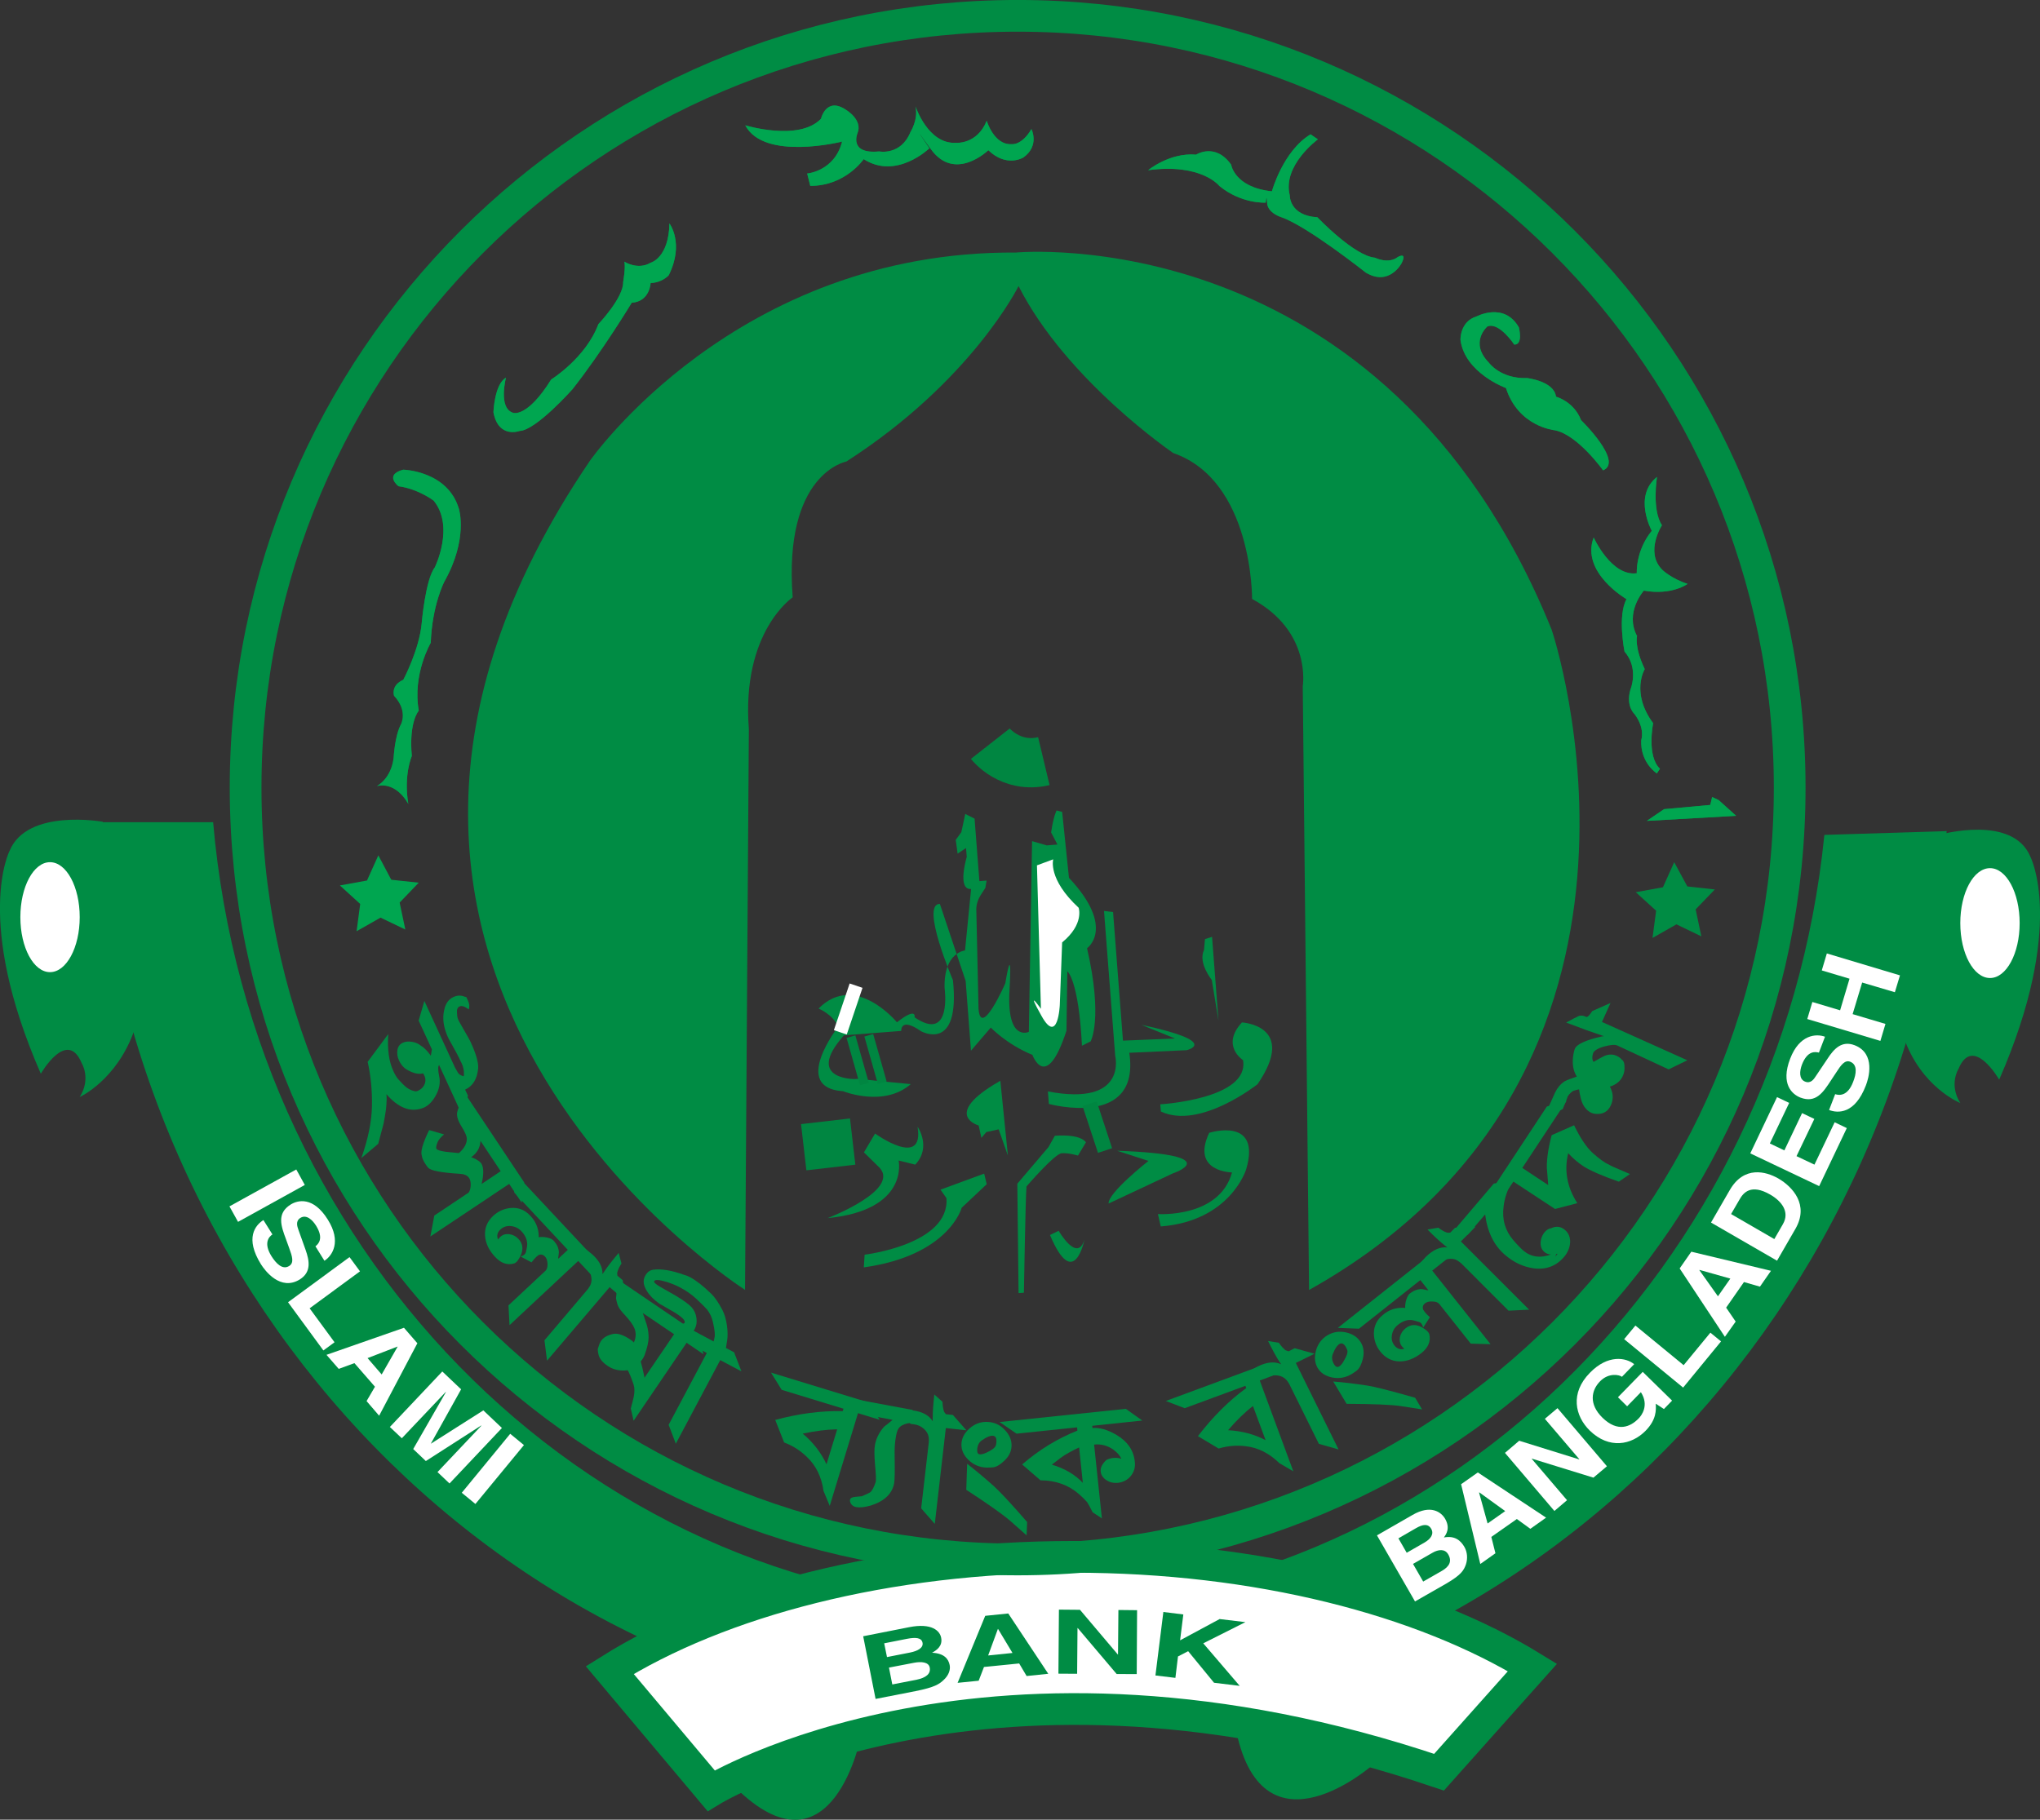 <?xml version="1.0" encoding="UTF-8"?>
<svg xmlns="http://www.w3.org/2000/svg" xmlns:xlink="http://www.w3.org/1999/xlink" width="396.08pt" height="353.4pt" viewBox="0 0 396.08 353.4" version="1.1">
<rect x="0" y="0" width="396.08" height="353.4" fill="#333333" stroke="none"/>
<defs>
<clipPath id="clip1">
  <path d="M 369 161 L 396.078 161 L 396.078 215 L 369 215 Z M 369 161 "/>
</clipPath>
<clipPath id="clip2">
  <path d="M 83 267 L 333 267 L 333 353.398 L 83 353.398 Z M 83 267 "/>
</clipPath>
<clipPath id="clip3">
  <path d="M 143 337 L 168 337 L 168 353.398 L 143 353.398 Z M 143 337 "/>
</clipPath>
</defs>
<g id="surface1">
<path style=" stroke:none;fill-rule:nonzero;fill:rgb(0%,54.9%,26.7%);fill-opacity:1;" d="M 41.379 159.676 C 48.797 245.141 116.059 312.027 197.93 312.027 C 278.992 312.027 345.723 246.426 354.215 162.145 L 377.957 161.41 C 369.637 258.637 292.367 334.797 198.289 334.797 C 103.641 334.797 26.004 257.723 18.453 159.676 L 41.379 159.676 "/>
<path style=" stroke:none;fill-rule:nonzero;fill:rgb(0%,54.9%,26.7%);fill-opacity:1;" d="M 19.957 159.598 C 19.957 159.598 5.273 156.938 1.863 165.238 C 1.863 165.238 -5.129 178.672 7.926 208.527 C 7.926 208.527 13.008 199.648 15.855 206.457 C 15.855 206.457 17.742 209.465 15.477 213.051 C 15.477 213.051 22.711 209.789 26.125 199.961 C 26.125 199.961 19.57 162.988 19.957 159.598 "/>
<path style=" stroke:none;fill-rule:nonzero;fill:rgb(100%,100%,100%);fill-opacity:1;" d="M 15.477 178.121 C 15.477 172.219 12.895 167.445 9.707 167.445 C 6.52 167.445 3.953 172.219 3.953 178.121 C 3.953 184.012 6.52 188.801 9.707 188.801 C 12.895 188.801 15.477 184.012 15.477 178.121 "/>
<g clip-path="url(#clip1)" clip-rule="nonzero">
<path style=" stroke:none;fill-rule:nonzero;fill:rgb(0%,54.9%,26.7%);fill-opacity:1;" d="M 376.609 162.109 C 376.609 162.109 390.805 158.086 394.223 166.41 C 394.223 166.41 401.195 179.828 388.156 209.68 C 388.156 209.68 383.059 200.805 380.242 207.613 C 380.242 207.613 378.344 210.621 380.605 214.215 C 380.605 214.215 372.98 211.195 369.586 201.371 C 369.586 201.371 376.996 165.504 376.609 162.109 "/>
</g>
<path style=" stroke:none;fill-rule:nonzero;fill:rgb(100%,100%,100%);fill-opacity:1;" d="M 380.605 179.273 C 380.605 173.379 383.18 168.605 386.379 168.605 C 389.555 168.605 392.129 173.379 392.129 179.273 C 392.129 185.168 389.555 189.941 386.379 189.941 C 383.18 189.941 380.605 185.168 380.605 179.273 "/>
<path style=" stroke:none;fill-rule:nonzero;fill:rgb(100%,100%,100%);fill-opacity:1;" d="M 297.539 323.84 C 276.176 310.691 244.156 302.355 208.363 302.355 C 172.117 302.355 139.746 310.922 118.383 324.344 L 138.07 347.773 C 138.07 347.773 192.156 314.613 279.398 344.18 L 297.539 323.84 "/>
<g clip-path="url(#clip2)" clip-rule="nonzero">
<path style="fill:none;stroke-width:61.584;stroke-linecap:butt;stroke-linejoin:miter;stroke:rgb(0%,54.9%,26.7%);stroke-opacity:1;stroke-miterlimit:4;" d="M 2975.391 295.602 C 2761.758 427.086 2441.562 510.445 2083.633 510.445 C 1721.172 510.445 1397.461 424.781 1183.828 290.562 L 1380.703 56.266 C 1380.703 56.266 1921.562 387.867 2793.984 92.203 Z M 2975.391 295.602 " transform="matrix(0.1,0,0,-0.1,0,353.4)"/>
</g>
<path style=" stroke:none;fill-rule:nonzero;fill:rgb(100%,100%,100%);fill-opacity:1;" d="M 46.219 237.297 L 44.551 234.289 L 57.523 227.121 L 59.18 230.129 L 46.219 237.297 "/>
<path style=" stroke:none;fill-rule:nonzero;fill:rgb(100%,100%,100%);fill-opacity:1;" d="M 52.895 239.738 C 52.203 240.195 51.121 241.41 52.707 243.961 C 53.574 245.332 54.836 246.703 56.152 245.863 C 57.133 245.234 56.75 244.035 56.137 242.363 L 55.523 240.664 C 54.578 238.117 53.668 235.66 56.438 233.93 C 57.844 233.051 60.828 232.344 63.648 236.863 C 66.336 241.148 64.531 243.863 62.992 244.852 L 61.246 242.047 C 61.766 241.629 62.945 240.57 61.355 238.02 C 60.656 236.902 59.48 235.805 58.324 236.527 C 57.352 237.141 57.699 238.164 57.941 238.836 L 59.324 242.711 C 60.082 244.852 60.484 247.039 58.219 248.473 C 54.445 250.816 51.434 246.754 50.676 245.547 C 47.488 240.438 49.586 237.922 51.145 236.949 L 52.895 239.738 "/>
<path style=" stroke:none;fill-rule:nonzero;fill:rgb(100%,100%,100%);fill-opacity:1;" d="M 60.117 254.09 L 64.953 260.68 L 62.785 262.27 L 55.926 252.91 L 67.863 244.141 L 69.895 246.906 L 60.117 254.09 "/>
<path style=" stroke:none;fill-rule:nonzero;fill:rgb(100%,100%,100%);fill-opacity:1;" d="M 77.16 261.523 L 77.195 261.547 L 74.105 266.934 L 71.363 263.758 L 77.16 261.523 M 68.812 264.734 L 72.801 269.316 L 71.172 272.105 L 73.613 274.945 L 81.035 260.871 L 78.434 257.867 L 63.391 263.121 L 65.766 265.852 L 68.812 264.734 "/>
<path style=" stroke:none;fill-rule:nonzero;fill:rgb(100%,100%,100%);fill-opacity:1;" d="M 87.277 288.105 L 84.941 285.891 L 93.461 276.883 L 93.422 276.848 L 82.68 283.75 L 80.227 281.418 L 86.566 270.375 L 86.531 270.34 L 78.016 279.324 L 75.695 277.133 L 85.875 266.355 L 89.527 269.82 L 83.656 280.359 L 83.691 280.359 L 93.844 273.91 L 97.453 277.328 L 87.277 288.105 "/>
<path style=" stroke:none;fill-rule:nonzero;fill:rgb(100%,100%,100%);fill-opacity:1;" d="M 92.305 292.086 L 89.656 289.91 L 99.062 278.457 L 101.727 280.648 L 92.305 292.086 "/>
<path style=" stroke:none;fill-rule:nonzero;fill:rgb(100%,100%,100%);fill-opacity:1;" d="M 274.348 303.727 L 278.148 301.551 C 279.23 300.926 280.531 300.734 281.18 301.875 C 281.949 303.188 281.422 304.223 279.977 305.062 L 276.32 307.156 L 274.348 303.727 M 274.734 311.016 L 280.77 307.566 C 283.707 305.855 284.211 304.98 284.621 303.812 C 284.98 302.707 284.91 301.469 284.332 300.445 C 283.609 299.168 282.434 298.184 280.34 298.594 C 280.77 297.992 281.637 296.812 280.578 294.961 C 279.809 293.637 277.789 292.18 274.277 294.203 L 267.348 298.184 L 274.734 311.016 M 271.512 298.762 L 274.902 296.801 C 276.25 296.02 277.281 295.863 277.887 296.922 C 278.461 297.93 277.766 298.883 276.609 299.555 L 273.121 301.562 L 271.512 298.762 "/>
<path style=" stroke:none;fill-rule:nonzero;fill:rgb(100%,100%,100%);fill-opacity:1;" d="M 287.172 289.883 L 287.219 289.836 L 292.246 293.469 L 288.828 295.875 L 287.172 289.883 M 289.551 298.484 L 294.508 295.008 L 297.129 296.91 L 300.184 294.742 L 286.93 285.965 L 283.684 288.25 L 287.41 303.742 L 290.348 301.66 L 289.551 298.484 "/>
<path style=" stroke:none;fill-rule:nonzero;fill:rgb(100%,100%,100%);fill-opacity:1;" d="M 299.945 275.547 L 302.398 273.477 L 311.996 284.762 L 309.375 286.973 L 297.418 283.281 L 297.395 283.316 L 304.25 291.352 L 301.797 293.445 L 292.199 282.164 L 294.965 279.805 L 306.605 283.426 L 306.633 283.391 L 299.945 275.547 "/>
<path style=" stroke:none;fill-rule:nonzero;fill:rgb(100%,100%,100%);fill-opacity:1;" d="M 314.137 271.359 L 318.949 266.43 L 324.648 272.012 L 323.062 273.645 L 321.477 272.613 C 321.547 273.863 321.617 275.691 319.527 277.844 C 316.762 280.672 312.406 281.477 308.676 277.844 C 305.789 275.016 304.805 270.566 308.676 266.621 C 312.188 263 315.699 263.641 317.289 264.938 L 314.906 267.391 C 314.477 266.996 312.332 266.527 310.648 268.281 C 308.941 270.027 308.438 272.707 311.152 275.355 C 314.066 278.18 316.52 277.16 318.156 275.473 C 318.684 274.945 320.246 272.961 318.59 270.375 L 315.918 273.117 L 314.137 271.359 "/>
<path style=" stroke:none;fill-rule:nonzero;fill:rgb(100%,100%,100%);fill-opacity:1;" d="M 326.887 265.129 L 332.082 258.816 L 334.152 260.512 L 326.789 269.484 L 315.34 260.078 L 317.527 257.434 L 326.887 265.129 "/>
<path style=" stroke:none;fill-rule:nonzero;fill:rgb(100%,100%,100%);fill-opacity:1;" d="M 329.941 246.668 L 329.988 246.633 L 335.957 248.316 L 333.551 251.754 L 329.941 246.668 M 335.141 253.957 L 338.602 248.988 L 341.707 249.879 L 343.848 246.801 L 328.379 243.094 L 326.117 246.344 L 334.898 259.621 L 336.992 256.664 L 335.141 253.957 "/>
<path style=" stroke:none;fill-rule:nonzero;fill:rgb(100%,100%,100%);fill-opacity:1;" d="M 336.102 235.781 L 337.762 232.922 C 338.48 231.656 339.949 229.828 343.727 232.016 C 345.844 233.242 347.574 235.324 346.156 237.754 L 344.496 240.641 L 336.102 235.781 M 345.023 244.84 L 348.586 238.668 C 351.305 233.977 348.031 230.477 345.289 228.879 C 342.859 227.484 338.602 226.34 335.836 231.141 L 332.203 237.43 L 345.023 244.84 "/>
<path style=" stroke:none;fill-rule:nonzero;fill:rgb(100%,100%,100%);fill-opacity:1;" d="M 347.383 214.191 L 343.629 222.07 L 346.445 223.418 L 349.887 216.176 L 352.266 217.309 L 348.805 224.535 L 352.289 226.184 L 356.211 217.957 L 358.57 219.086 L 353.203 230.355 L 339.828 223.996 L 345.023 213.074 L 347.383 214.191 "/>
<path style=" stroke:none;fill-rule:nonzero;fill:rgb(100%,100%,100%);fill-opacity:1;" d="M 356.309 212.496 C 357.102 212.762 358.738 212.914 359.797 210.113 C 360.398 208.598 360.711 206.781 359.242 206.203 C 358.184 205.785 357.438 206.844 356.477 208.336 L 355.488 209.836 C 353.996 212.121 352.578 214.324 349.547 213.156 C 348.008 212.543 345.652 210.594 347.574 205.605 C 349.379 200.902 352.629 200.711 354.336 201.344 L 353.156 204.426 C 352.508 204.27 350.941 203.953 349.859 206.77 C 349.402 207.973 349.234 209.586 350.484 210.066 C 351.566 210.488 352.172 209.598 352.555 208.996 L 354.84 205.59 C 356.09 203.668 357.605 202.043 360.086 202.992 C 364.246 204.605 362.805 209.465 362.273 210.801 C 360.133 216.395 356.836 216.223 355.129 215.574 L 356.309 212.496 "/>
<path style=" stroke:none;fill-rule:nonzero;fill:rgb(100%,100%,100%);fill-opacity:1;" d="M 359.699 196.953 L 366.074 198.855 L 365.09 202.152 L 350.895 197.906 L 351.883 194.598 L 357.27 196.211 L 359.098 190.074 L 353.711 188.465 L 354.695 185.168 L 368.891 189.426 L 367.902 192.699 L 361.551 190.82 L 359.699 196.953 "/>
<g clip-path="url(#clip3)" clip-rule="nonzero">
<path style=" stroke:none;fill-rule:nonzero;fill:rgb(0%,54.9%,26.7%);fill-opacity:1;" d="M 167.16 337.203 C 167.16 337.203 161.762 364.855 143.609 347.945 "/>
</g>
<path style=" stroke:none;fill-rule:nonzero;fill:rgb(0%,54.9%,26.7%);fill-opacity:1;" d="M 266.555 342.746 C 266.555 342.746 245.41 361.465 240.047 336.324 "/>
<path style=" stroke:none;fill-rule:nonzero;fill:rgb(0%,54.9%,26.7%);fill-opacity:1;" d="M 172.598 323.863 L 177.469 322.926 C 178.852 322.66 180.297 322.77 180.512 323.84 C 180.754 325.078 179.789 325.836 177.938 326.223 L 173.246 327.137 L 172.598 323.863 M 170 329.949 L 177.746 328.434 C 181.473 327.688 182.387 327.086 183.301 326.184 C 184.145 325.379 184.578 324.344 184.387 323.371 C 184.145 322.168 183.324 321.098 180.969 320.977 C 181.691 320.566 183.086 319.773 182.727 318.043 C 182.484 316.766 180.969 315.133 176.496 316.02 L 167.594 317.777 L 170 329.949 M 171.672 319.148 L 176.062 318.281 C 177.793 317.945 178.926 318.043 179.117 319.039 C 179.309 320.016 178.203 320.641 176.688 320.941 L 172.215 321.82 L 171.672 319.148 "/>
<path style=" stroke:none;fill-rule:nonzero;fill:rgb(0%,54.9%,26.7%);fill-opacity:1;" d="M 193.742 316.371 L 193.789 316.371 L 196.582 321.023 L 191.855 321.508 L 193.742 316.371 M 191.047 323.742 L 197.879 323.059 L 199.324 325.5 L 203.527 325.066 L 195.762 313.352 L 191.289 313.809 L 185.926 326.824 L 190.016 326.414 L 191.047 323.742 "/>
<path style=" stroke:none;fill-rule:nonzero;fill:rgb(0%,54.9%,26.7%);fill-opacity:1;" d="M 217.145 312.676 L 220.773 312.715 L 220.703 325.125 L 216.809 325.113 L 209.254 316.191 L 209.203 316.191 L 209.133 325.066 L 205.5 325.043 L 205.598 312.605 L 209.688 312.641 L 217.047 321.336 L 217.07 321.336 L 217.145 312.676 "/>
<path style=" stroke:none;fill-rule:nonzero;fill:rgb(0%,54.9%,26.7%);fill-opacity:1;" d="M 228.211 325.859 L 224.336 325.391 L 225.875 313.062 L 229.75 313.543 L 229.121 318.57 L 236.797 314.434 L 241.801 315.035 L 233.621 319.148 L 240.695 327.41 L 235.715 326.809 L 230.688 320.676 L 228.715 321.699 L 228.211 325.859 "/>
<path style=" stroke:none;fill-rule:nonzero;fill:rgb(0%,54.9%,26.7%);fill-opacity:1;" d="M 333.695 155.387 L 337.086 158.441 L 319.742 159.422 L 323.086 157.148 L 332.059 156.328 L 332.422 154.789 L 333.695 155.387 "/>
<path style=" stroke:none;fill-rule:nonzero;fill:rgb(0%,54.9%,26.7%);fill-opacity:1;" d="M 321.691 150.203 C 321.691 150.203 318.441 148.156 318.66 143.715 C 318.66 143.715 319.477 141.531 317.359 138.68 C 317.359 138.68 315.652 137.207 316.543 133.98 C 316.543 133.98 318.301 129.863 315.41 126.531 C 315.41 126.531 314.02 119.598 315.797 116.359 C 315.797 116.359 306.871 111.203 309.422 104.387 C 309.422 104.387 312.863 112.008 317.793 111.328 C 317.793 111.328 317.527 107.016 320.703 103.09 C 320.703 103.09 317.023 96.352 321.715 92.629 C 321.715 92.629 320.68 99.027 322.68 102.008 C 322.68 102.008 319.309 107.203 322.727 110.648 C 322.727 110.648 324.457 112.363 327.656 113.395 C 327.656 113.395 324.676 115.664 319.164 114.707 C 319.164 114.707 315.391 118.91 317.844 123.531 C 317.844 123.531 317.266 125.586 319.336 129.945 C 319.336 129.945 316.566 134.508 320.969 140.449 C 320.969 140.449 319.672 146.848 322.293 149.297 L 321.691 150.203 "/>
<path style=" stroke:none;fill-rule:nonzero;fill:rgb(0%,54.9%,26.7%);fill-opacity:1;" d="M 311.25 91.344 C 311.25 91.344 306.297 84.398 301.844 83.551 C 301.844 83.551 294.82 82.906 292.391 75.359 C 292.391 75.359 284.402 72.453 283.562 66.008 C 283.562 66.008 283.418 62.453 286.688 61.453 C 286.688 61.453 292.055 58.586 294.895 63.578 C 294.895 63.578 295.781 66.969 294.004 66.922 C 294.004 66.922 291.043 62.441 288.781 63.406 C 288.781 63.406 285.223 66.449 289.047 70.402 C 289.047 70.402 291.309 73.613 296.504 73.426 C 296.504 73.426 301.75 74.023 302.109 77.043 C 302.109 77.043 305.574 77.945 306.969 81.59 C 306.969 81.59 315.27 89.676 311.25 91.344 "/>
<path style=" stroke:none;fill-rule:nonzero;fill:rgb(0%,54.9%,26.7%);fill-opacity:1;" d="M 272.109 51.152 C 272.109 51.152 269.707 55.688 265.16 52.926 C 265.16 52.926 253.805 43.914 248.777 42.18 C 248.777 42.18 246.082 41.387 246.012 39.352 C 245.938 37.32 245.746 39.352 245.746 39.352 C 245.746 39.352 241.055 39.652 236.75 36.117 C 236.75 36.117 233.285 31.652 222.918 33.055 C 222.918 33.055 227.102 29.586 232.227 30.035 C 232.227 30.035 235.953 27.629 239.035 31.98 C 239.035 31.98 239.684 36.398 246.949 37.156 C 246.949 37.156 249.09 29.332 254.453 26.09 L 255.875 27.059 C 255.875 27.059 248.945 32.137 250.414 37.926 C 250.414 37.926 250.293 41.871 255.777 42.195 C 255.777 42.195 262.898 49.691 266.965 50.051 C 266.965 50.051 269.562 51.363 271.414 49.906 C 271.414 49.906 273.289 48.812 272.109 51.152 "/>
<path style=" stroke:none;fill-rule:nonzero;fill:rgb(0%,54.9%,26.7%);fill-opacity:1;" d="M 200.262 25.07 C 200.262 25.07 201.898 28.309 198.688 30.586 C 198.688 30.586 195.438 32.609 191.891 29.172 C 191.891 29.172 185.383 35.492 180.703 28.918 C 176.023 22.355 180.438 28.805 180.438 28.805 C 180.438 28.805 174.039 34.996 167.691 30.902 C 167.691 30.902 164.18 36.117 157.32 36.098 L 156.719 33.699 C 156.719 33.699 162.035 33.266 163.504 27.492 C 163.504 27.492 148.371 31.316 144.699 24.336 C 144.699 24.336 155.109 27.535 159.402 23.066 C 159.402 23.066 160.402 18.699 164.297 21.359 C 164.297 21.359 167.547 23.281 166.488 25.863 C 166.488 25.863 164.719 29.988 170.684 29.41 C 170.684 29.41 174.906 30.27 176.781 25.629 C 176.781 25.629 178.348 23.168 177.746 20.641 C 177.746 20.641 180.176 28.059 185.613 27.734 C 185.613 27.734 189.699 28.105 191.578 23.457 C 191.578 23.457 192.996 28.238 196.438 27.996 C 196.438 27.996 198.34 28.309 200.262 25.07 "/>
<path style=" stroke:none;fill-rule:nonzero;fill:rgb(0%,54.9%,26.7%);fill-opacity:1;" d="M 129.977 43.398 C 129.977 43.398 132.922 47.246 129.844 53.449 C 129.844 53.449 128.617 54.887 126.32 54.965 C 126.32 54.965 126.199 58.543 122.652 58.797 C 122.652 58.797 117.012 68.141 111.164 75.574 C 111.164 75.574 104.062 83.586 100.887 83.691 C 100.887 83.691 96.766 85.246 95.805 80.055 C 95.805 80.055 96.004 74.582 98.234 73.359 C 98.234 73.359 96.672 79.262 99.629 80.176 C 99.629 80.176 102.328 81.227 107.016 73.699 C 107.016 73.699 113.738 69.523 116.18 62.949 C 116.18 62.949 121.074 57.82 120.992 54.773 C 120.992 54.773 121.508 51.844 121.219 50.82 C 121.219 50.82 123.816 52.512 126.309 51.031 C 126.309 51.031 129.844 50.148 129.977 43.398 "/>
<path style=" stroke:none;fill-rule:nonzero;fill:rgb(0%,54.9%,26.7%);fill-opacity:1;" d="M 78.285 91.219 C 78.285 91.219 86.934 91.426 89.105 98.848 C 89.105 98.848 90.938 104.641 86.289 112.93 C 86.289 112.93 83.902 117.461 83.633 124.84 C 83.633 124.84 80.047 130.945 81.309 138.02 C 81.309 138.02 79.352 140.121 79.957 146.836 C 79.957 146.836 78.328 150.449 79.277 156.137 C 79.277 156.137 77.09 151.766 73.18 152.66 C 73.18 152.66 75.922 151.297 76.426 147.207 C 76.426 147.207 76.645 142.879 77.852 140.676 C 77.852 140.676 79.277 138.09 76.516 135.137 C 76.516 135.137 75.801 133.129 78.305 132.023 C 78.305 132.023 81.402 126.188 81.871 121.094 C 81.871 121.094 82.598 112.555 84.414 110.203 C 84.414 110.203 88.324 102.309 84.211 97.238 C 84.211 97.238 81.207 94.938 77.379 94.434 C 77.379 94.434 74.504 92.238 78.285 91.219 "/>
<path style=" stroke:none;fill-rule:nonzero;fill:rgb(0%,65.099%,31.4%);fill-opacity:1;" d="M 333.695 155.387 L 337.086 158.441 L 319.742 159.422 L 323.086 157.148 L 332.059 156.328 L 332.422 154.789 L 333.695 155.387 "/>
<path style=" stroke:none;fill-rule:nonzero;fill:rgb(0%,65.099%,31.4%);fill-opacity:1;" d="M 321.691 150.203 C 321.691 150.203 318.441 148.156 318.66 143.715 C 318.66 143.715 319.477 141.531 317.359 138.68 C 317.359 138.68 315.652 137.207 316.543 133.98 C 316.543 133.98 318.301 129.863 315.41 126.531 C 315.41 126.531 314.02 119.598 315.797 116.359 C 315.797 116.359 306.871 111.203 309.422 104.387 C 309.422 104.387 312.863 112.008 317.793 111.328 C 317.793 111.328 317.527 107.016 320.703 103.09 C 320.703 103.09 317.023 96.352 321.715 92.629 C 321.715 92.629 320.68 99.027 322.68 102.008 C 322.68 102.008 319.309 107.203 322.727 110.648 C 322.727 110.648 324.457 112.363 327.656 113.395 C 327.656 113.395 324.676 115.664 319.164 114.707 C 319.164 114.707 315.391 118.91 317.844 123.531 C 317.844 123.531 317.266 125.586 319.336 129.945 C 319.336 129.945 316.566 134.508 320.969 140.449 C 320.969 140.449 319.672 146.848 322.293 149.297 L 321.691 150.203 "/>
<path style=" stroke:none;fill-rule:nonzero;fill:rgb(0%,65.099%,31.4%);fill-opacity:1;" d="M 311.25 91.344 C 311.25 91.344 306.297 84.398 301.844 83.551 C 301.844 83.551 294.82 82.906 292.391 75.359 C 292.391 75.359 284.402 72.453 283.562 66.008 C 283.562 66.008 283.418 62.453 286.688 61.453 C 286.688 61.453 292.055 58.586 294.895 63.578 C 294.895 63.578 295.781 66.969 294.004 66.922 C 294.004 66.922 291.043 62.441 288.781 63.406 C 288.781 63.406 285.223 66.449 289.047 70.402 C 289.047 70.402 291.309 73.613 296.504 73.426 C 296.504 73.426 301.75 74.023 302.109 77.043 C 302.109 77.043 305.574 77.945 306.969 81.59 C 306.969 81.59 315.27 89.676 311.25 91.344 "/>
<path style=" stroke:none;fill-rule:nonzero;fill:rgb(0%,65.099%,31.4%);fill-opacity:1;" d="M 272.109 51.152 C 272.109 51.152 269.707 55.688 265.16 52.926 C 265.16 52.926 253.805 43.914 248.777 42.18 C 248.777 42.18 246.082 41.387 246.012 39.352 C 245.938 37.32 245.746 39.352 245.746 39.352 C 245.746 39.352 241.055 39.652 236.75 36.117 C 236.75 36.117 233.285 31.652 222.918 33.055 C 222.918 33.055 227.102 29.586 232.227 30.035 C 232.227 30.035 235.953 27.629 239.035 31.98 C 239.035 31.98 239.684 36.398 246.949 37.156 C 246.949 37.156 249.09 29.332 254.453 26.09 L 255.875 27.059 C 255.875 27.059 248.945 32.137 250.414 37.926 C 250.414 37.926 250.293 41.871 255.777 42.195 C 255.777 42.195 262.898 49.691 266.965 50.051 C 266.965 50.051 269.562 51.363 271.414 49.906 C 271.414 49.906 273.289 48.812 272.109 51.152 "/>
<path style=" stroke:none;fill-rule:nonzero;fill:rgb(0%,65.099%,31.4%);fill-opacity:1;" d="M 200.262 25.07 C 200.262 25.07 201.898 28.309 198.688 30.586 C 198.688 30.586 195.438 32.609 191.891 29.172 C 191.891 29.172 185.383 35.492 180.703 28.918 C 176.023 22.355 180.438 28.805 180.438 28.805 C 180.438 28.805 174.039 34.996 167.691 30.902 C 167.691 30.902 164.18 36.117 157.32 36.098 L 156.719 33.699 C 156.719 33.699 162.035 33.266 163.504 27.492 C 163.504 27.492 148.371 31.316 144.699 24.336 C 144.699 24.336 155.109 27.535 159.402 23.066 C 159.402 23.066 160.402 18.699 164.297 21.359 C 164.297 21.359 167.547 23.281 166.488 25.863 C 166.488 25.863 164.719 29.988 170.684 29.41 C 170.684 29.41 174.906 30.27 176.781 25.629 C 176.781 25.629 178.348 23.168 177.746 20.641 C 177.746 20.641 180.176 28.059 185.613 27.734 C 185.613 27.734 189.699 28.105 191.578 23.457 C 191.578 23.457 192.996 28.238 196.438 27.996 C 196.438 27.996 198.34 28.309 200.262 25.07 "/>
<path style=" stroke:none;fill-rule:nonzero;fill:rgb(0%,65.099%,31.4%);fill-opacity:1;" d="M 129.977 43.398 C 129.977 43.398 132.922 47.246 129.844 53.449 C 129.844 53.449 128.617 54.887 126.32 54.965 C 126.32 54.965 126.199 58.543 122.652 58.797 C 122.652 58.797 117.012 68.141 111.164 75.574 C 111.164 75.574 104.062 83.586 100.887 83.691 C 100.887 83.691 96.766 85.246 95.805 80.055 C 95.805 80.055 96.004 74.582 98.234 73.359 C 98.234 73.359 96.672 79.262 99.629 80.176 C 99.629 80.176 102.328 81.227 107.016 73.699 C 107.016 73.699 113.738 69.523 116.18 62.949 C 116.18 62.949 121.074 57.82 120.992 54.773 C 120.992 54.773 121.508 51.844 121.219 50.82 C 121.219 50.82 123.816 52.512 126.309 51.031 C 126.309 51.031 129.844 50.148 129.977 43.398 "/>
<path style=" stroke:none;fill-rule:nonzero;fill:rgb(0%,65.099%,31.4%);fill-opacity:1;" d="M 78.285 91.219 C 78.285 91.219 86.934 91.426 89.105 98.848 C 89.105 98.848 90.938 104.641 86.289 112.93 C 86.289 112.93 83.902 117.461 83.633 124.84 C 83.633 124.84 80.047 130.945 81.309 138.02 C 81.309 138.02 79.352 140.121 79.957 146.836 C 79.957 146.836 78.328 150.449 79.277 156.137 C 79.277 156.137 77.09 151.766 73.18 152.66 C 73.18 152.66 75.922 151.297 76.426 147.207 C 76.426 147.207 76.645 142.879 77.852 140.676 C 77.852 140.676 79.277 138.09 76.516 135.137 C 76.516 135.137 75.801 133.129 78.305 132.023 C 78.305 132.023 81.402 126.188 81.871 121.094 C 81.871 121.094 82.598 112.555 84.414 110.203 C 84.414 110.203 88.324 102.309 84.211 97.238 C 84.211 97.238 81.207 94.938 77.379 94.434 C 77.379 94.434 74.504 92.238 78.285 91.219 "/>
<path style=" stroke:none;fill-rule:nonzero;fill:rgb(0%,65.099%,31.4%);fill-opacity:1;" d="M 73.457 166.121 L 75.969 170.855 L 81.297 171.426 L 77.594 175.293 L 78.699 180.523 L 73.883 178.215 L 69.234 180.852 L 69.934 175.559 L 65.988 171.961 L 71.254 171.004 L 73.457 166.121 "/>
<path style=" stroke:none;fill-rule:nonzero;fill:rgb(0%,54.9%,26.7%);fill-opacity:1;" d="M 90.555 193.66 C 90.555 193.66 90.66 193.926 90.898 194.43 C 91.145 194.961 91.18 195.488 91.016 196.039 C 90.246 195.453 89.645 195.273 89.242 195.453 C 88.863 195.621 88.684 196.016 88.719 196.617 C 88.742 197.219 88.805 197.617 88.887 197.797 C 88.91 197.977 89.281 198.676 89.996 199.891 C 90.777 201.238 91.227 202.043 91.344 202.309 C 92.418 204.617 92.91 206.336 92.84 207.453 C 92.652 209.547 91.812 210.934 90.301 211.617 L 90.859 212.785 L 89.746 216.609 L 85.258 206.844 C 85.02 207.086 85.02 207.781 85.258 208.949 C 85.543 210.211 85.32 211.508 84.57 212.832 C 83.824 214.156 82.91 214.973 81.82 215.285 C 79.52 216.008 77.258 215.07 75.02 212.496 C 75.109 213.023 75.082 213.988 74.949 215.406 C 74.773 216.609 74.609 217.559 74.465 218.246 L 73.434 222.141 L 70.156 224.91 C 71.484 221.18 72.164 217.801 72.219 214.77 C 72.266 211.727 71.988 208.887 71.383 206.219 L 75.383 200.828 C 75.184 203.738 75.512 206.133 76.348 207.961 C 76.668 208.672 76.984 209.199 77.305 209.574 C 78.016 210.355 78.488 210.836 78.723 211.027 C 79.199 211.449 79.793 211.75 80.492 211.918 C 80.684 211.965 80.926 211.941 81.191 211.82 C 81.84 211.508 82.277 211.051 82.496 210.402 C 82.711 209.754 82.598 209.129 82.141 208.453 C 81.309 208.672 80.32 208.477 79.168 207.828 C 78.434 207.445 77.871 206.82 77.473 205.953 C 77.156 205.277 77.059 204.605 77.16 203.922 C 77.281 203.246 77.629 202.777 78.203 202.512 C 78.699 202.273 79.301 202.223 80 202.332 C 80.684 202.441 81.273 202.703 81.754 203.113 C 82.086 203.281 82.527 203.668 83.078 204.293 C 83.477 204.773 83.66 205.039 83.645 205.039 L 83.859 203.801 L 81.285 198.207 L 82.395 194.395 L 88.348 207.348 C 88.742 208.008 88.941 208.359 88.949 208.383 C 89.129 208.648 89.461 208.852 89.922 208.996 C 89.945 208.996 89.984 209.008 90.02 209.031 C 90.078 208.961 90.102 208.648 90.066 208.047 C 89.969 207.324 89.777 206.711 89.477 206.203 C 89.082 205.305 88.469 204.148 87.648 202.703 C 87.312 202.129 87.098 201.719 86.977 201.453 C 86.109 199.555 85.867 197.82 86.23 196.211 C 86.48 194.934 87.086 194.07 88.023 193.637 C 88.742 193.301 89.453 193.262 90.113 193.527 C 90.402 193.613 90.555 193.66 90.555 193.66 "/>
<path style=" stroke:none;fill-rule:nonzero;fill:rgb(0%,54.9%,26.7%);fill-opacity:1;" d="M 93.289 221.566 L 97.211 227.461 L 93.508 229.938 C 93.957 228.012 93.926 226.688 93.434 225.941 C 93.195 225.605 92.703 225.258 91.98 224.934 L 91.473 224.742 C 92.637 223.945 93.23 222.863 93.289 221.566 M 101.281 233.559 L 101.781 229.637 L 89.383 211.027 L 88.977 214.59 L 89.043 215.129 C 88.926 215.453 88.84 215.672 88.84 215.742 C 88.574 216.465 88.793 217.391 89.477 218.559 C 90.297 219.844 90.668 220.734 90.633 221.227 C 90.621 222.164 90.102 223.078 89.094 223.945 L 86.613 223.695 C 85.527 223.535 84.906 223.367 84.746 223.117 C 84.613 222.91 84.691 222.469 84.992 221.758 C 85.219 221.277 85.629 220.797 86.223 220.312 L 83.32 219.473 C 82.086 222.012 81.609 223.672 81.895 224.426 C 81.922 224.859 82.176 225.414 82.645 226.137 C 82.84 226.426 83 226.641 83.129 226.773 C 83.594 227.34 85.652 227.746 89.297 227.965 C 90.152 228.012 90.738 228.277 91.082 228.781 C 91.316 229.129 91.414 229.621 91.391 230.238 C 91.355 230.852 91.215 231.32 90.98 231.621 L 84.324 236.07 L 83.559 240.137 L 98.859 229.926 L 101.281 233.559 "/>
<path style=" stroke:none;fill-rule:nonzero;fill:rgb(0%,54.9%,26.7%);fill-opacity:1;" d="M 112.27 244.887 L 98.93 257.359 L 98.727 253.512 L 105.926 246.777 C 106.191 246.512 106.328 246.078 106.305 245.453 C 106.281 244.828 106.125 244.336 105.789 244.008 C 105.527 243.719 105.199 243.602 104.812 243.66 C 104.434 243.746 103.91 244.227 103.203 245.164 L 101.086 244.035 C 101.688 243.84 102.023 243.551 102.113 243.133 C 102.312 242.348 102.371 241.82 102.359 241.555 C 102.328 240.715 101.977 239.922 101.266 239.148 C 100.688 238.523 100.008 238.199 99.195 238.117 C 98.383 238.043 97.719 238.262 97.164 238.777 C 96.562 239.328 96.395 239.992 96.699 240.738 C 96.816 240.547 96.961 240.379 97.133 240.219 C 97.598 239.785 98.172 239.605 98.879 239.691 C 99.582 239.785 100.172 240.09 100.664 240.617 C 101.48 241.496 101.637 242.52 101.156 243.695 C 100.734 244.633 100.305 245.199 99.844 245.367 C 98.512 245.766 97.262 245.332 96.129 244.105 C 94.914 242.805 94.266 241.434 94.176 239.969 C 94.074 238.488 94.613 237.203 95.77 236.117 C 96.73 235.23 97.859 234.723 99.16 234.602 C 100.609 234.484 101.844 234.941 102.879 236.023 C 103.973 237.117 104.551 238.441 104.598 239.992 L 104.59 240.281 C 105.066 240.195 105.582 240.219 106.152 240.328 C 106.859 240.473 107.34 240.715 107.594 241.062 C 108.176 241.723 108.477 242.422 108.508 243.215 C 108.48 243.551 108.441 243.902 108.379 244.25 C 108.398 244.309 108.398 244.395 108.398 244.465 L 110.242 242.734 L 99.859 231.621 L 99.676 227.531 L 114.852 243.746 L 115.02 247.836 L 112.27 244.887 "/>
<path style=" stroke:none;fill-rule:nonzero;fill:rgb(0%,54.9%,26.7%);fill-opacity:1;" d="M 116.973 247.449 L 117.316 246.957 C 117.941 246.004 118.875 244.805 120.117 243.336 L 120.664 245.379 C 120.246 246.031 119.969 246.633 119.836 247.148 C 119.824 247.316 119.844 247.52 119.883 247.762 L 120.906 248.629 L 121.438 252.586 L 118.363 249.977 L 106.211 264.254 L 105.711 260.297 L 114.137 250.359 C 114.418 249.949 114.594 249.688 114.633 249.555 C 114.887 248.988 114.922 248.387 114.734 247.676 C 114.543 246.992 114.172 246.402 113.641 245.945 C 113.535 245.863 113.363 245.719 113.117 245.512 L 112.488 241.734 C 113.59 242.492 114.355 243.07 114.797 243.445 C 116.316 244.73 117.039 246.078 116.973 247.449 "/>
<path style=" stroke:none;fill-rule:nonzero;fill:rgb(0%,54.9%,26.7%);fill-opacity:1;" d="M 125.141 267.559 C 124.848 266.141 124.602 265.082 124.395 264.41 C 124.742 264 125.004 263.59 125.164 263.145 C 125.672 261.738 125.914 260.633 125.934 259.766 C 125.934 258.973 125.82 258.152 125.598 257.359 C 125.477 257 125.227 256.219 124.809 255.004 L 130.879 259.117 L 125.141 267.559 M 121.426 255.508 C 122.297 256.457 122.891 257.277 123.168 257.938 C 123.539 258.875 123.504 259.789 123.07 260.715 C 122.879 260.523 122.652 260.32 122.363 260.141 C 120.996 259.227 119.871 258.863 118.961 259.082 C 117.883 259.332 117.117 259.789 116.684 260.441 C 116.562 260.633 116.465 260.824 116.383 261.016 C 116.191 261.594 116.086 261.93 116.059 262.004 C 116.039 262.184 116.086 262.508 116.191 263.012 C 116.355 263.832 116.961 264.578 118.016 265.297 C 119.09 266.02 120.379 266.297 121.883 266.117 C 122.207 266.684 122.586 267.621 123.02 268.906 C 123.227 269.582 123.227 270.352 123.043 271.289 C 122.98 271.625 122.781 272.383 122.473 273.539 L 123.02 275.93 L 133.309 260.777 L 136.59 263.012 L 135.559 259.082 L 118.766 247.676 L 119.699 251.25 L 119.598 252.094 C 119.711 252.789 119.859 253.344 120.059 253.75 C 120.258 254.184 120.715 254.762 121.426 255.508 "/>
<path style=" stroke:none;fill-rule:nonzero;fill:rgb(0%,54.9%,26.7%);fill-opacity:1;" d="M 139.84 264.145 L 131.215 280.383 L 129.82 276.715 L 137.23 262.762 L 135.27 261.715 L 133.633 257.891 L 138.559 260.523 L 138.73 259.766 C 138.863 259.227 138.762 258.25 138.434 256.844 C 138.238 255.895 137.855 255.051 137.266 254.305 C 136.867 253.848 136.172 253.176 135.16 252.211 C 134.27 251.395 133.223 250.648 131.973 250 C 131.348 249.66 130.492 249.312 129.422 248.953 C 127.996 248.531 127.188 248.473 127.016 248.809 C 126.902 249.012 127.266 249.371 128.082 249.855 C 129.156 250.48 130.258 251.094 131.324 251.707 C 132.707 252.551 133.68 253.246 134.281 253.883 C 134.812 254.496 135.125 255.195 135.219 255.977 C 135.328 256.77 135.219 257.48 134.883 258.129 C 134.691 258.469 134.391 258.875 133.977 259.309 L 130.492 257.457 C 131.996 257.289 132.805 257.121 132.918 256.902 C 133.129 256.496 132.477 255.82 130.965 254.883 C 129.969 254.305 128.984 253.75 128.008 253.176 C 126.934 252.406 126.129 251.609 125.621 250.77 C 124.906 249.66 124.781 248.676 125.25 247.809 C 125.641 247.062 126.188 246.656 126.887 246.586 C 128.41 246.391 130.336 246.703 132.707 247.547 C 133.164 247.664 133.59 247.836 133.957 248.027 C 135.137 248.652 136.52 249.734 138.105 251.273 C 138.805 251.949 139.527 253.008 140.285 254.461 C 140.691 255.266 140.98 256.266 141.145 257.434 C 141.309 258.598 141.309 259.609 141.16 260.465 L 140.945 261.785 L 142.531 262.629 L 143.953 266.332 L 139.84 264.145 "/>
<path style=" stroke:none;fill-rule:nonzero;fill:rgb(0%,54.9%,26.7%);fill-opacity:1;" d="M 160.473 284.375 C 159.414 282.113 157.875 280.117 155.855 278.422 C 158.309 277.902 160.547 277.617 162.543 277.59 L 160.473 284.375 M 170.793 275.738 L 168.723 272.395 L 149.695 266.574 L 151.766 269.918 L 163.77 273.586 L 163.625 274.055 C 159.438 273.961 155.07 274.535 150.516 275.762 L 152.246 280.141 C 153.906 280.766 155.398 281.707 156.672 282.957 C 158.43 284.629 159.512 286.828 159.895 289.559 L 161.098 292.457 L 166.586 274.453 L 170.793 275.738 "/>
<path style=" stroke:none;fill-rule:nonzero;fill:rgb(0%,54.9%,26.7%);fill-opacity:1;" d="M 177.672 276.414 C 176.977 276.293 176.277 276.352 175.617 276.605 C 174.93 276.848 174.473 277.254 174.258 277.809 C 174.16 278.047 174.066 278.387 173.992 278.77 C 173.754 279.949 173.656 281.344 173.703 282.934 C 173.754 285.82 173.715 287.504 173.609 288.031 C 173.246 290.078 171.73 291.531 169.109 292.375 C 167.883 292.723 166.945 292.82 166.27 292.699 C 165.621 292.578 165.211 292.219 165.043 291.617 C 165.02 291.473 165.02 291.375 165.031 291.293 C 165.094 290.941 165.441 290.762 166.055 290.703 L 167.352 290.582 C 168.289 290.172 168.844 289.91 169.012 289.777 C 169.363 289.449 169.699 288.801 170.023 287.816 C 170.121 287.43 170.07 286.336 169.902 284.543 C 169.734 282.668 169.734 281.367 169.879 280.621 C 170.121 279.301 170.723 278.133 171.672 277.062 C 172.234 276.641 172.789 276.195 173.297 275.75 L 168.555 274.848 L 166.043 271.746 L 177.145 273.816 L 179.789 276.965 C 178.59 276.641 177.867 276.461 177.672 276.414 "/>
<path style=" stroke:none;fill-rule:nonzero;fill:rgb(0%,54.9%,26.7%);fill-opacity:1;" d="M 181.09 276.027 L 181.09 275.402 C 181.09 274.273 181.188 272.746 181.402 270.832 L 182.988 272.238 C 183.016 273.008 183.109 273.645 183.301 274.176 C 183.375 274.32 183.52 274.465 183.664 274.656 L 185.012 274.801 L 187.645 277.785 L 183.641 277.34 L 181.496 295.957 L 178.852 292.938 L 180.344 280.02 C 180.344 279.516 180.344 279.203 180.297 279.059 C 180.199 278.457 179.887 277.93 179.344 277.461 C 178.805 276.988 178.18 276.715 177.469 276.617 C 177.336 276.605 177.121 276.582 176.809 276.531 L 174.16 273.754 C 175.508 273.777 176.461 273.816 177.023 273.887 C 179.02 274.117 180.367 274.824 181.09 276.027 "/>
<path style=" stroke:none;fill-rule:nonzero;fill:rgb(0%,54.9%,26.7%);fill-opacity:1;" d="M 193.465 279.863 C 193.453 280.359 193.383 280.672 193.285 280.863 C 193.117 281.176 192.684 281.523 191.965 281.898 C 191.266 282.27 190.723 282.461 190.328 282.449 C 189.895 282.449 189.699 282.164 189.727 281.598 C 189.75 280.789 190.039 280.191 190.566 279.77 C 191.625 279.035 192.422 278.723 192.926 278.867 C 193.309 278.977 193.477 279.301 193.465 279.863 M 196.402 280.863 C 196.438 279.684 196.004 278.625 195.039 277.652 C 194.117 276.676 192.996 276.195 191.676 276.148 C 190.398 276.102 189.258 276.52 188.234 277.422 C 187.223 278.312 186.719 279.324 186.672 280.43 C 186.621 281.598 187.102 282.645 188.066 283.559 C 189.039 284.496 190.207 284.977 191.555 285.023 C 192.273 285.023 192.805 285 193.152 284.906 C 193.66 284.762 194.246 284.387 194.898 283.773 C 195.859 282.934 196.352 281.945 196.402 280.863 M 199.324 298.184 L 199.422 295.586 C 196.195 291.879 194.031 289.57 192.949 288.609 C 191.023 286.891 189.293 285.457 187.777 284.277 L 187.609 289.332 C 191.938 292.156 194.777 294.18 196.148 295.367 L 199.324 298.184 "/>
<path style=" stroke:none;fill-rule:nonzero;fill:rgb(0%,54.9%,26.7%);fill-opacity:1;" d="M 210.238 287.984 C 208.699 286.348 206.68 285.18 204.227 284.449 C 205.164 283.727 205.719 283.305 205.91 283.148 C 206.848 282.461 208.051 281.789 209.52 281.105 L 210.238 287.984 M 216.18 283.148 C 215.773 283.172 215.34 283.305 214.836 283.52 C 214.016 284.266 213.633 285.023 213.703 285.77 C 213.773 286.457 214.137 287.02 214.809 287.453 C 215.461 287.887 216.203 288.055 217.023 287.984 C 218.082 287.863 218.945 287.418 219.598 286.59 C 220.199 285.82 220.438 284.953 220.344 283.992 C 220.148 281.719 218.945 279.949 216.734 278.648 C 215.051 277.664 213.484 277.207 212.113 277.34 L 212.066 276.906 L 221.785 275.883 L 218.586 273.609 L 194.078 276.172 L 197.375 278.434 L 209.133 277.207 L 209.18 277.844 C 205.332 279.371 201.754 281.562 198.457 284.41 L 202.02 287.492 C 204.898 287.492 207.398 288.367 209.469 290.148 C 210.238 290.824 210.77 291.375 211.082 291.75 C 211.25 292 211.609 292.637 212.141 293.695 L 213.941 294.887 L 212.43 280.551 C 213.801 280.406 215.027 280.742 216.156 281.523 C 216.926 282.09 217.457 282.691 217.723 283.316 C 217.238 283.148 216.734 283.09 216.18 283.148 "/>
<path style=" stroke:none;fill-rule:nonzero;fill:rgb(0%,54.9%,26.7%);fill-opacity:1;" d="M 245.723 279.695 C 243.508 278.531 241.078 277.902 238.434 277.762 C 240.066 275.859 241.68 274.285 243.27 273.059 L 245.723 279.695 M 248.68 266.574 L 245.023 265.18 L 226.355 272.082 L 230.016 273.488 L 241.801 269.137 L 241.969 269.582 C 238.578 272.035 235.473 275.16 232.586 278.914 L 236.605 281.32 C 238.312 280.805 240.066 280.648 241.824 280.863 C 244.254 281.129 246.441 282.246 248.414 284.172 L 251.109 285.746 L 244.59 268.113 L 248.68 266.574 "/>
<path style=" stroke:none;fill-rule:nonzero;fill:rgb(0%,54.9%,26.7%);fill-opacity:1;" d="M 248.754 264.961 L 248.414 264.469 C 247.789 263.52 247.07 262.184 246.203 260.441 L 248.297 260.777 C 248.73 261.402 249.16 261.895 249.594 262.23 C 249.766 262.293 249.957 262.363 250.195 262.438 L 251.375 261.836 L 255.223 262.906 L 251.594 264.699 L 259.891 281.5 L 256.066 280.406 L 250.293 268.738 C 250.027 268.305 249.836 268.055 249.738 267.969 C 249.328 267.512 248.777 267.223 248.055 267.129 C 247.355 267.031 246.684 267.129 246.035 267.441 C 245.914 267.488 245.723 267.598 245.434 267.754 L 241.73 266.828 C 242.859 266.117 243.676 265.637 244.207 265.371 C 245.984 264.504 247.504 264.359 248.754 264.961 "/>
<path style=" stroke:none;fill-rule:nonzero;fill:rgb(0%,54.9%,26.7%);fill-opacity:1;" d="M 261.238 261.484 C 261.48 261.906 261.621 262.219 261.621 262.438 C 261.648 262.797 261.48 263.301 261.07 264.012 C 260.711 264.723 260.348 265.18 260.012 265.371 C 259.648 265.586 259.312 265.457 259.023 264.961 C 258.617 264.289 258.52 263.625 258.762 262.988 C 259.242 261.797 259.723 261.125 260.227 260.934 C 260.613 260.824 260.949 261.016 261.238 261.484 M 264.223 260.727 C 263.617 259.719 262.684 259.082 261.359 258.77 C 260.059 258.48 258.832 258.66 257.703 259.344 C 256.617 260.008 255.875 260.992 255.512 262.27 C 255.152 263.59 255.273 264.699 255.824 265.66 C 256.426 266.672 257.391 267.27 258.711 267.535 C 260.035 267.777 261.285 267.547 262.418 266.863 C 263.043 266.488 263.477 266.164 263.715 265.898 C 264.055 265.516 264.344 264.867 264.582 264 C 264.895 262.773 264.801 261.691 264.223 260.727 M 276.105 273.719 L 274.758 271.457 C 270.066 270.109 266.988 269.34 265.543 269.102 C 262.992 268.715 260.781 268.449 258.855 268.305 L 261.453 272.637 C 266.629 272.66 270.113 272.805 271.918 273.07 L 276.105 273.719 "/>
<path style=" stroke:none;fill-rule:nonzero;fill:rgb(0%,54.9%,26.7%);fill-opacity:1;" d="M 278.078 246.762 L 289.406 261.055 L 285.559 260.945 L 279.449 253.246 C 279.207 252.945 278.773 252.766 278.148 252.766 C 277.523 252.719 277.02 252.836 276.656 253.129 C 276.348 253.379 276.199 253.691 276.25 254.09 C 276.297 254.461 276.754 255.051 277.621 255.82 L 276.32 257.828 C 276.176 257.215 275.91 256.855 275.504 256.734 C 274.734 256.496 274.203 256.352 273.938 256.352 C 273.098 256.312 272.281 256.613 271.461 257.266 C 270.789 257.781 270.402 258.418 270.258 259.238 C 270.113 260.031 270.281 260.715 270.738 261.305 C 271.27 261.953 271.895 262.184 272.664 261.93 C 272.496 261.812 272.328 261.656 272.184 261.461 C 271.801 260.969 271.68 260.379 271.801 259.695 C 271.969 258.984 272.328 258.418 272.883 257.984 C 273.82 257.215 274.855 257.145 275.984 257.723 C 276.898 258.227 277.402 258.707 277.523 259.164 C 277.812 260.535 277.281 261.738 275.984 262.773 C 274.59 263.879 273.172 264.41 271.68 264.398 C 270.211 264.359 268.984 263.723 267.996 262.484 C 267.18 261.461 266.77 260.297 266.746 258.984 C 266.746 257.527 267.324 256.324 268.48 255.387 C 269.633 254.379 271.004 253.922 272.566 253.992 L 272.832 254.027 C 272.809 253.559 272.855 253.031 273.023 252.477 C 273.242 251.781 273.508 251.32 273.867 251.105 C 274.59 250.578 275.336 250.336 276.082 250.359 C 276.441 250.434 276.777 250.48 277.113 250.578 C 277.188 250.578 277.234 250.578 277.332 250.578 L 275.77 248.605 L 263.859 258.047 L 259.746 257.891 L 277.164 244.082 L 281.254 244.25 L 278.078 246.762 "/>
<path style=" stroke:none;fill-rule:nonzero;fill:rgb(0%,54.9%,26.7%);fill-opacity:1;" d="M 281.012 242.266 L 280.531 241.891 C 279.641 241.195 278.512 240.16 277.164 238.789 L 279.258 238.43 C 279.855 238.887 280.41 239.211 280.941 239.391 C 281.109 239.414 281.324 239.414 281.566 239.391 L 282.504 238.453 L 286.496 238.234 L 283.637 241.098 L 296.891 254.352 L 292.895 254.547 L 283.684 245.332 C 283.297 245.02 283.031 244.84 282.914 244.777 C 282.383 244.465 281.781 244.406 281.062 244.527 C 280.34 244.66 279.738 244.973 279.23 245.477 C 279.137 245.574 278.992 245.742 278.75 245.945 L 274.949 246.27 C 275.793 245.234 276.418 244.527 276.824 244.105 C 278.246 242.711 279.641 242.098 281.012 242.266 "/>
<path style=" stroke:none;fill-rule:nonzero;fill:rgb(0%,54.9%,26.7%);fill-opacity:1;" d="M 291.934 234.289 C 291.598 236.793 292.223 238.98 293.785 240.809 C 294.605 241.773 295.254 242.422 295.734 242.844 C 297.273 244.176 299.148 244.406 301.34 243.562 C 301.578 243.48 301.773 243.301 301.918 242.996 C 301.988 242.996 302.062 243.012 302.109 243.047 C 302.254 243.168 302.207 243.504 301.965 244.082 C 302.277 243.695 302.422 243.48 302.422 243.48 L 302.207 243.539 L 301.773 243.59 C 301.004 243.719 300.355 243.574 299.848 243.145 C 299.148 242.539 298.957 241.676 299.246 240.547 C 299.391 240.062 299.605 239.656 299.895 239.297 C 300.281 238.859 300.691 238.598 301.195 238.523 C 302.184 238.066 303.047 238.199 303.844 238.859 C 304.562 239.488 304.898 240.305 304.852 241.316 C 304.777 242.324 304.395 243.238 303.695 244.082 C 302.156 245.887 300.184 246.633 297.754 246.32 C 295.734 246.031 293.883 245.164 292.223 243.719 C 290.082 241.914 288.781 239.27 288.352 235.855 L 284.98 239.785 L 281.086 240.379 L 290.031 229.863 L 293.641 229.336 C 292.68 231.066 292.102 232.727 291.934 234.289 "/>
<path style=" stroke:none;fill-rule:nonzero;fill:rgb(0%,54.9%,26.7%);fill-opacity:1;" d="M 300.594 230.152 L 300.547 229.441 L 300.328 226.785 C 300.305 225.016 300.617 222.91 301.27 220.461 L 305.621 218.535 C 306.824 221.035 308.027 222.816 309.207 223.898 C 310.527 225.078 311.59 225.848 312.355 226.16 C 312.574 226.34 313.73 226.855 315.797 227.723 L 316.473 228.012 L 314.305 229.492 C 311.035 228.348 308.699 227.328 307.355 226.449 C 306.344 225.762 305.383 224.957 304.469 223.961 C 303.672 227.34 304.25 230.562 306.246 233.664 L 301.918 234.797 L 293.836 229.48 L 292.848 230.945 L 289 232.09 L 300.328 214.902 L 304.18 213.77 L 295.566 226.82 L 300.594 230.152 "/>
<path style=" stroke:none;fill-rule:nonzero;fill:rgb(0%,54.9%,26.7%);fill-opacity:1;" d="M 315.004 205.953 L 315.004 205.832 C 315.293 206.156 315.438 206.648 315.41 207.324 C 315.438 207.879 315.316 208.418 315.102 208.91 C 314.645 209.969 313.777 210.656 312.574 211.027 C 313.223 212.254 313.297 213.48 312.766 214.637 C 312.215 215.887 311.203 216.465 309.734 216.32 C 309.445 216.285 309.207 216.223 308.988 216.129 C 307.883 215.621 307.137 214.539 306.824 212.879 C 306.754 212.594 306.656 212.148 306.586 211.559 C 306.246 211.617 305.863 211.727 305.43 211.871 C 304.898 212.207 304.469 212.711 304.129 213.371 C 304.586 212.473 304.348 213.156 303.406 215.406 L 299.754 217.031 L 301.918 212.207 C 302.352 211.293 302.949 210.57 303.746 210.02 C 304.25 209.754 305.066 209.441 306.148 209.078 C 305.406 207.926 305.188 206.457 305.5 204.703 C 305.598 204.195 305.691 203.859 305.766 203.68 C 306.148 202.789 307.906 201.984 311.012 201.285 L 311.418 201.238 L 308.074 200.082 L 304.082 198.59 C 305.164 198.004 305.98 197.559 306.586 197.293 C 307.016 197.195 307.402 197.242 307.738 197.387 C 307.98 197.496 308.074 197.531 308.051 197.508 C 308.316 197.484 308.676 197.102 309.133 196.367 L 312.695 194.789 L 311.035 198.473 L 327.609 205.914 L 323.977 207.684 L 313.992 203.039 C 313.535 202.848 312.695 202.898 311.441 203.246 C 310.191 203.605 309.492 204.051 309.301 204.559 C 309.086 205.266 309.109 205.809 309.398 206.23 C 310.527 205.566 311.273 205.172 311.59 205.039 C 312.406 204.727 313.152 204.727 313.848 205.039 C 314.402 205.277 314.762 205.59 315.004 205.953 "/>
<path style=" stroke:none;fill-rule:nonzero;fill:rgb(0%,54.9%,26.7%);fill-opacity:1;" d="M 325.059 167.445 L 327.609 172.152 L 332.949 172.742 L 329.223 176.605 L 330.328 181.848 L 325.492 179.516 L 320.848 182.16 L 321.547 176.867 L 317.602 173.277 L 322.871 172.316 L 325.059 167.445 "/>
<path style="fill:none;stroke-width:61.584;stroke-linecap:butt;stroke-linejoin:miter;stroke:rgb(0%,54.9%,26.7%);stroke-opacity:1;stroke-miterlimit:4;" d="M 3474.805 2004.352 C 3474.805 1176.422 2803.633 505.367 1975.781 505.367 C 1147.969 505.367 476.875 1176.422 476.875 2004.352 C 476.875 2832.086 1147.969 3503.258 1975.781 3503.258 C 2803.633 3503.258 3474.805 2832.086 3474.805 2004.352 Z M 3474.805 2004.352 " transform="matrix(0.1,0,0,-0.1,0,353.4)"/>
<path style=" stroke:none;fill-rule:nonzero;fill:rgb(0%,54.9%,26.7%);fill-opacity:1;" d="M 144.656 250.504 C 144.656 250.504 47.391 188.512 114.484 89.562 C 114.484 89.562 142.797 48.68 197.254 49.047 C 197.254 49.047 268.84 42.191 301.27 122.305 C 301.27 122.305 330.207 207.926 254.164 250.527 L 252.938 133.262 C 252.938 133.262 254.742 122.621 243.102 116.32 C 243.102 116.32 243.293 93.352 227.801 87.988 C 227.801 87.988 207.039 73.867 197.762 55.559 C 197.762 55.559 188.691 73.977 164.32 89.637 C 164.32 89.637 152.055 91.895 153.906 116.008 C 153.906 116.008 143.934 122.676 145.395 141.59 L 144.656 250.504 "/>
<path style=" stroke:none;fill-rule:nonzero;fill:rgb(100%,100%,100%);fill-opacity:1;" d="M 205.738 196.426 C 205.738 196.426 204.008 205.641 201.875 196.039 L 201.801 168.129 C 201.801 168.129 202.645 165.617 204.609 168.605 C 204.609 168.605 206.703 168.441 206.102 174.078 L 208.578 174.586 C 208.578 174.586 211.273 182.402 207.715 181.633 C 207.715 181.633 206.055 178.266 205.738 196.426 "/>
<path style=" stroke:none;fill-rule:nonzero;fill:rgb(0%,54.9%,26.7%);fill-opacity:1;" d="M 183.758 232.68 L 182.605 231.043 L 191.086 227.926 L 191.578 229.984 L 186.719 234.555 C 186.719 234.555 184.289 243.816 167.715 246.137 L 167.871 243.672 C 167.871 243.672 184.457 241.699 183.758 232.68 "/>
<path style=" stroke:none;fill-rule:nonzero;fill:rgb(0%,54.9%,26.7%);fill-opacity:1;" d="M 170.383 226.398 L 167.738 223.801 L 169.902 220.145 C 169.902 220.145 179.504 227.098 178.152 218.824 C 178.152 218.824 180.922 222.781 177.695 226.184 L 174.473 225.379 C 174.473 225.379 176.629 234.988 160.688 236.574 C 160.688 236.574 175.605 230.875 170.383 226.398 "/>
<path style=" stroke:none;fill-rule:nonzero;fill:rgb(0%,54.9%,26.7%);fill-opacity:1;" d="M 197.762 251.129 L 198.797 251.059 C 198.797 251.059 199.105 232.535 199.301 230.418 C 199.301 230.418 204.73 224.09 206.125 223.969 C 207.52 223.875 209.301 224.426 209.301 224.426 L 210.84 221.852 C 210.84 221.852 210 220.195 204.805 220.578 L 203.574 222.77 L 197.52 229.887 L 197.762 251.129 "/>
<path style=" stroke:none;fill-rule:nonzero;fill:rgb(0%,54.9%,26.7%);fill-opacity:1;" d="M 203.863 239.848 L 205.547 239.031 C 205.547 239.031 209.18 245.355 210.551 240.738 C 210.551 240.738 208.555 251.008 203.863 239.848 "/>
<path style=" stroke:none;fill-rule:nonzero;fill:rgb(0%,54.9%,26.7%);fill-opacity:1;" d="M 225.371 238.188 L 224.816 235.781 C 224.816 235.781 236.75 236.602 239.203 227.699 C 239.203 227.699 231.168 227.629 234.777 220.004 C 234.777 220.004 245 216.754 241.945 227.121 C 241.945 227.121 238.891 237.129 225.371 238.188 "/>
<path style=" stroke:none;fill-rule:nonzero;fill:rgb(0%,54.9%,26.7%);fill-opacity:1;" d="M 216.902 223.488 L 222.988 225.461 C 222.988 225.461 215.098 231.645 215.242 233.738 L 227.703 227.891 C 227.703 227.891 238.602 224.246 216.902 223.488 "/>
<path style=" stroke:none;fill-rule:nonzero;fill:rgb(0%,54.9%,26.7%);fill-opacity:1;" d="M 225.395 215.863 L 225.273 214.469 C 225.273 214.469 242.645 213.457 241.344 205.891 C 241.344 205.891 236.965 203.09 241.129 198.566 C 241.129 198.566 252 199.133 244.156 210.57 C 244.156 210.57 232.973 219.449 225.395 215.863 "/>
<path style=" stroke:none;fill-rule:nonzero;fill:rgb(0%,54.9%,26.7%);fill-opacity:1;" d="M 221.617 199.035 L 228.137 201.684 L 218.031 202.102 L 216.109 177.133 L 214.352 176.914 L 216.52 205.016 C 216.52 205.016 219.043 214.949 203.453 211.965 L 203.648 214.395 C 203.648 214.395 221.473 219.305 219.262 204.461 L 230.398 203.953 C 230.398 203.953 237.254 202.367 221.617 199.035 "/>
<path style=" stroke:none;fill-rule:nonzero;fill:rgb(0%,54.9%,26.7%);fill-opacity:1;" d="M 236.578 198.23 L 235.281 190.316 C 235.281 190.316 232.562 187.02 233.766 184.496 L 233.957 182.379 L 235.328 181.945 L 236.578 198.23 "/>
<path style="fill-rule:nonzero;fill:rgb(0%,54.9%,26.7%);fill-opacity:1;stroke-width:95.701;stroke-linecap:butt;stroke-linejoin:miter;stroke:rgb(0%,52.499%,25.499%);stroke-opacity:1;stroke-miterlimit:4;" d="M 1922.734 2089.664 C 1922.734 2089.664 1961.484 2040.211 2026.68 2055.797 " transform="matrix(0.1,0,0,-0.1,0,353.4)"/>
<path style="fill-rule:nonzero;fill:rgb(0%,54.9%,26.7%);fill-opacity:1;stroke-width:95.701;stroke-linecap:butt;stroke-linejoin:miter;stroke:rgb(0%,52.499%,25.499%);stroke-opacity:1;stroke-miterlimit:4;" d="M 1613.164 1266.617 L 1602.812 1356.344 " transform="matrix(0.1,0,0,-0.1,0,353.4)"/>
<path style=" stroke:none;fill-rule:nonzero;fill:rgb(0%,54.9%,26.7%);fill-opacity:1;" d="M 158.934 195.871 C 158.934 195.871 161.82 197.051 162.711 199.434 C 162.711 199.434 153.496 211.293 163.672 211.918 C 163.672 211.918 171.586 215.129 176.832 210.547 C 176.832 210.547 166.633 209.586 165.211 209.344 C 163.816 209.105 166.633 209.586 166.633 209.586 C 166.633 209.586 155.855 210.066 163.863 201.07 C 163.863 201.07 166.297 200.902 174.98 200.215 C 174.98 200.215 174.762 197.438 178.828 200.273 C 178.828 200.273 186.477 204.559 185.023 190.363 C 185.023 190.363 178.637 175.496 182.484 175.547 L 187.488 190.508 L 188.523 204.051 L 192.371 199.566 C 192.371 199.566 195.426 202.801 200.453 204.871 C 200.453 204.871 203.117 212.328 207.062 200.164 L 207.23 188.633 C 207.23 188.633 209.422 190.219 210.07 203.09 L 211.754 202.246 C 211.754 202.246 214.207 197.871 211.059 184.156 C 211.059 184.156 216.688 180.238 207.547 170.477 L 206.223 157.672 L 205.141 157.402 C 205.141 157.402 204.539 158.488 204.082 161.672 L 205.309 164.016 L 203.238 164.184 L 200.383 163.355 L 199.758 200.395 C 199.758 200.395 195.402 202.465 196.004 192.301 C 196.582 182.137 195.188 190.965 195.188 190.965 C 195.188 190.965 190.445 201.816 189.988 195.922 L 189.559 176.746 C 189.559 176.746 189.438 175.379 190.375 173.887 C 191.312 172.438 191.312 172.438 191.312 172.438 L 191.555 171.016 L 190.156 171.125 L 189.219 158.988 L 187.414 158.074 L 186.645 161.621 L 185.562 163.113 L 185.926 165.785 L 187.559 164.691 L 187.703 166.422 C 187.703 166.422 185.758 172.867 188.547 172.652 L 187.367 184.59 C 187.367 184.59 183.207 184.926 183.398 191.879 C 183.398 191.879 184.914 202.586 177.566 197.57 C 177.566 197.57 178.094 195.441 174.148 198.543 C 174.148 198.543 166.055 188.68 158.934 195.871 "/>
<path style=" stroke:none;fill-rule:nonzero;fill:rgb(0%,54.9%,26.7%);fill-opacity:1;" d="M 193.898 219.328 L 191.504 219.855 L 190.543 220.988 L 190.016 218.582 C 190.016 218.582 183.23 216.68 192.879 210.691 L 194.223 209.898 L 195.691 224.426 "/>
<path style="fill-rule:nonzero;fill:rgb(0%,54.9%,26.7%);fill-opacity:1;stroke-width:95.701;stroke-linecap:butt;stroke-linejoin:miter;stroke:rgb(0%,52.499%,25.499%);stroke-opacity:1;stroke-miterlimit:4;" d="M 1656.719 1472.281 L 1673.789 1477.125 " transform="matrix(0.1,0,0,-0.1,0,353.4)"/>
<path style="fill-rule:nonzero;fill:rgb(0%,54.9%,26.7%);fill-opacity:1;stroke-width:95.701;stroke-linecap:butt;stroke-linejoin:miter;stroke:rgb(0%,52.499%,25.499%);stroke-opacity:1;stroke-miterlimit:4;" d="M 1691.328 1474.938 L 1708.398 1479.781 " transform="matrix(0.1,0,0,-0.1,0,353.4)"/>
<path style="fill-rule:nonzero;fill:rgb(0%,54.9%,26.7%);fill-opacity:1;stroke-width:95.701;stroke-linecap:butt;stroke-linejoin:miter;stroke:rgb(0%,52.499%,25.499%);stroke-opacity:1;stroke-miterlimit:4;" d="M 2116.836 1340.484 L 2144.258 1349.508 " transform="matrix(0.1,0,0,-0.1,0,353.4)"/>
<path style="fill-rule:nonzero;fill:rgb(0%,54.9%,26.7%);fill-opacity:1;stroke-width:95.701;stroke-linecap:butt;stroke-linejoin:miter;stroke:rgb(100%,100%,100%);stroke-opacity:1;stroke-miterlimit:4;" d="M 1634.336 1578.648 L 1659.336 1570.211 " transform="matrix(0.1,0,0,-0.1,0,353.4)"/>
<path style=" stroke:none;fill-rule:nonzero;fill:rgb(100%,100%,100%);fill-opacity:1;" d="M 205.766 195.176 C 205.766 195.176 205.43 203.09 202.211 197.293 C 198.965 191.508 202.102 195.922 202.102 195.922 L 201.332 168.059 L 204.488 166.891 C 204.488 166.891 203.383 170.699 209.422 176.289 C 209.422 176.289 210.574 179.441 206.223 183.027 L 205.766 195.176 "/>
</g>
</svg>
